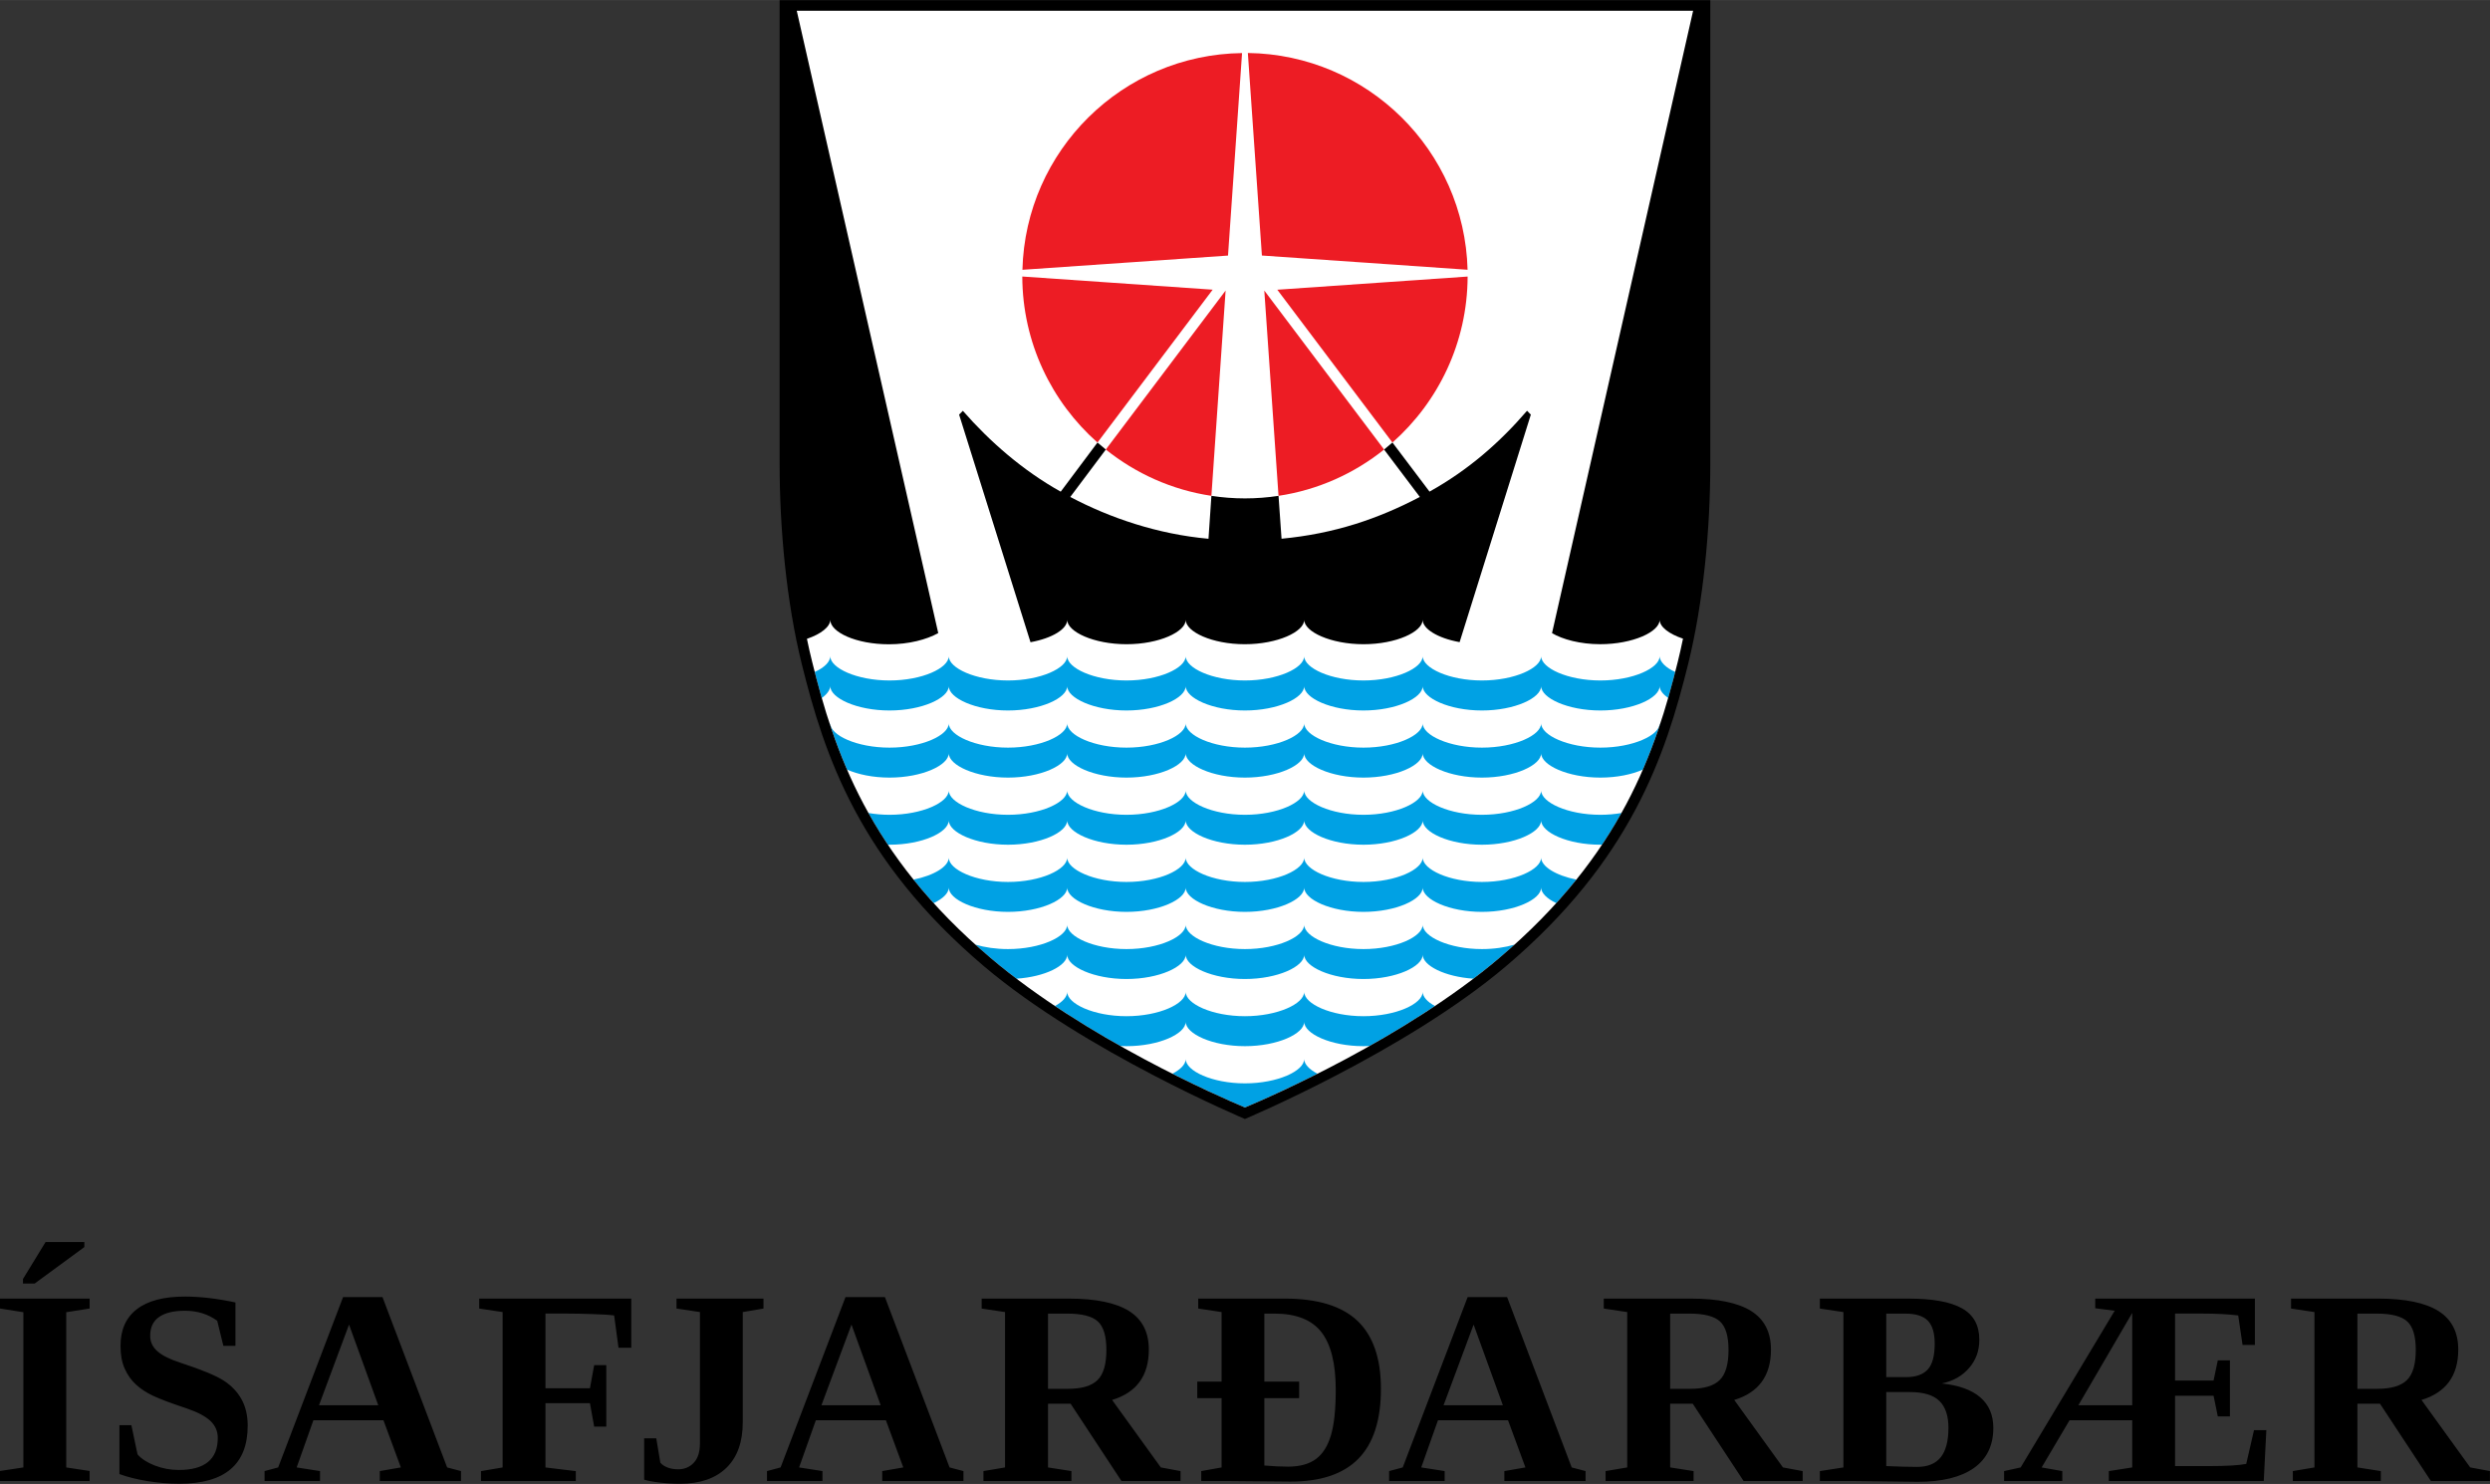 <svg version="1.2" xmlns="http://www.w3.org/2000/svg" viewBox="0 0 5262 3136" width="2000" height="1192">
	<rect x="0" y="0" width="5262" height="3136" fill="#333333" stroke="none"/>
	<style>
		.s0 { fill: #000000 } 
		.s1 { fill: #ffffff } 
		.s2 { fill: #ed1c24 } 
		.s3 { fill: #00a1e4 } 
	</style>
	<path id="Path 359" fill-rule="evenodd" class="s0" d="m48.57 2712.42v-9.59l47.74-78.07h81.94v10.6l-104.98 77.06zm91.43 388.66l49.4 7.47v21.2h-189.4v-21.2l49.4-7.47v-328.02l-49.4-7.83v-20.92h189.4v20.92l-49.4 7.83zm112.39-89.39h25.25l13 61.75c8.02 9.4 20.18 17.24 36.5 23.6q24.33 9.4 50.6 9.4c55.02 0 82.49-22.58 82.49-67.74 0-14.2-5.26-26.18-15.67-36.04-10.42-9.68-26.91-18.43-49.31-26.08-33-10.97-56.68-19.82-71.15-26.64-14.47-6.73-26.73-14.75-36.69-23.96q-14.93-13.69-23.78-33.46c-5.99-13.18-8.94-29.31-8.94-48.39 0-34.01 11.52-59.81 34.57-77.51 23.13-17.79 56.96-26.64 101.38-26.64 32.17 0 67.84 4.15 106.91 12.45v91.7h-25.53l-12.99-52.99c-19.54-14.2-42.31-21.2-68.39-21.2-23.59 0-41.66 4.33-54.29 13.08-12.72 8.67-18.98 22.03-18.98 40.01 0 12.9 5.25 23.87 15.76 32.99 10.6 9.03 27 17.14 49.49 24.24 43.87 14.38 74.01 26.91 90.42 37.51 16.31 10.69 28.85 23.78 37.51 39.54 8.57 15.67 12.9 34.2 12.9 55.49 0 81.75-48.2 122.76-144.61 122.76-22.02 0-44.51-1.93-67.37-5.62-22.95-3.78-42.58-8.75-59.08-14.84zm423.93 97.08v21.01h-117.23v-21.01l28.75-7.74 137.15-359.92h83.32l136.59 359.92 29.31 7.74v21.01h-171.62v-21.01l44.52-7.74-36.78-99.73h-148.02l-35.39 99.73zm61.29-309.59l-63.5 170.51h125.26zm415.08 166.16v135.76l64.14 7.74v20.93h-200.37v-20.93l45.72-7.74v-328.39l-49.5-7.46v-20.93h321.39v103.78h-27l-9.22-68.2c-9.31-1.29-24.89-2.3-46.54-2.95-21.66-0.74-38.71-1.01-51.16-1.01h-47.46v157.79h94.01l8.94-48.85h25.62v129.95h-25.62l-8.94-49.49zm326.44-192.62l-49.49-7.47v-21.01h183.78v21.01l-43.78 7.47v232.81c0 41.66-11.43 73.74-34.47 96.23-23.04 22.49-55.76 33.82-98.25 33.82-14.38 0-28.57-0.83-42.4-2.49-13.91-1.56-24.97-3.68-33.27-6.17v-87.38h25.62l8.58 51.43c3.68 4.43 8.84 7.84 15.57 10.33 6.64 2.58 14.1 3.68 22.12 3.68 13.27 0 24.24-4.51 32.91-13.73 8.75-9.22 13.08-22.77 13.08-40.74zm258.96 336.05v21.01h-117.23v-21.01l28.75-7.74 137.15-359.92h83.32l136.59 359.92 29.31 7.74v21.01h-171.62v-21.01l44.52-7.74-36.77-99.73h-148.02l-35.4 99.73zm61.3-309.59l-63.51 170.51h125.26zm415.36 167.29v134.57l49.41 7.74v21.01h-185.9v-21.01l45.62-7.74v-328.3l-49.4-7.47v-21.01h184.24c56.77 0 99.08 8.75 127.1 26.17 27.92 17.51 41.93 44.7 41.93 81.66 0 55.21-25.9 90.7-77.6 106.36l102.95 142.59 41.66 7.74v21.01h-124.8l-107.46-163.32zm123.32-113.82c0-28.76-5.89-48.67-17.78-59.91-11.89-11.15-33.64-16.78-65.26-16.78h-40.28v158.99h41.66c29.59 0 50.51-6.17 62.95-18.52 12.54-12.17 18.71-33.46 18.71-63.78zm377.14-108.39q103.82 0 153.45 47c33 31.43 49.59 79.17 49.59 143.69 0 65.99-15.85 115.3-47.47 147.56-31.61 32.35-79.44 48.48-143.41 48.48l-129.12-1.2h-59.73v-21.01l43.04-7.74v-146.37h-51.43v-35.02h51.43v-146.91l-49.4-7.47v-21.01zm107.55 192.9c0-55.57-10.13-96.31-30.5-122.3-20.28-25.9-53.37-38.9-99.17-38.9h-21.2v143.69h73.55v35.02h-73.55v142.31c18.43 1.57 35.02 2.4 49.95 2.4 24.98 0 44.61-5.44 59.08-16.13 14.47-10.69 25.07-27.56 31.8-50.51 6.73-22.86 10.04-54.75 10.04-95.58zm230.15 171.61v21.01h-117.32v-21.01l28.75-7.74 137.15-359.92h83.41l136.5 359.92 29.31 7.74v21.01h-171.62v-21.01l44.52-7.74-36.78-99.73h-148.02l-35.39 99.73zm61.2-309.59l-63.5 170.51h125.35zm415.37 167.29v134.57l49.5 7.74v21.01h-186v-21.01l45.72-7.74v-328.3l-49.5-7.47v-21.01h184.25c56.77 0 99.08 8.75 127.09 26.17 27.93 17.51 41.94 44.7 41.94 81.66 0 55.21-25.9 90.7-77.6 106.36l102.95 142.59 41.66 7.74v21.01h-124.8l-107.46-163.32zm123.32-113.82c0-28.76-5.9-48.67-17.79-59.91-11.89-11.15-33.64-16.78-65.25-16.78h-40.28v158.99h41.66c29.59 0 50.51-6.17 62.95-18.52 12.54-12.17 18.71-33.46 18.71-63.78zm193.05 277.15v-21.01l49.77-7.74v-328.3l-49.77-7.47v-21.01h187.19c51.15 0 88.94 6.82 113.27 20.64 24.33 13.64 36.5 35.76 36.5 66.46 0 23.04-7.19 42.85-21.57 59.54-14.38 16.68-33.64 27.65-57.79 32.71 35.86 3.69 62.95 13.46 81.3 29.22 18.43 15.85 27.65 37.33 27.65 64.52 0 37.42-13.83 65.81-41.39 85.16-27.65 19.36-67.19 28.94-118.71 28.94l-131.06-1.66zm242.67-290.42c0-22.39-4.88-38.61-14.56-48.48q-14.52-14.93-47.83-14.93h-40v134.2h42.3c20.46 0 35.58-5.44 45.44-16.13 9.77-10.69 14.65-28.85 14.65-54.66zm29.04 177.98c0-25.44-6.36-44.43-19.18-56.87-12.71-12.44-33.54-18.71-62.48-18.71h-49.77v156.41c27.65 1.2 49.4 1.75 65.25 1.75 22.49 0 39.08-6.91 49.95-20.46 10.79-13.64 16.23-34.29 16.23-62.12zm351.33-247.43l-41.11-5.26v-20.37h337.42v97.98h-26.08l-9.22-62.4c-21.47-2.67-46.82-3.96-75.94-3.96h-57.51v141.47h81.38l8.94-42.58h25.62v118.44h-25.62l-8.94-43.69h-81.38v148.67h70.5c37.88 0 64.52-1.57 79.91-4.61l16.41-71.34h26.08l-5.44 107.47h-327.37v-20.93l49.4-7.74v-99.72h-132.45l-58.98 99.72 43.68 7.74v20.93h-123.04v-20.93l35.02-7.74zm37.05 199.72v-195.12l-113.83 195.12zm475.89-3.18v134.57l49.4 7.74v21.01h-185.9v-21.01l45.72-7.74v-328.3l-49.5-7.47v-21.01h184.34c56.68 0 99.08 8.75 127 26.17 27.93 17.51 42.03 44.7 42.03 81.66 0 55.21-25.99 90.7-77.7 106.36l102.96 142.59 41.65 7.74v21.01h-124.7l-107.56-163.32zm123.32-113.82c0-28.76-5.9-48.67-17.79-59.91-11.89-11.15-33.64-16.78-65.25-16.78h-40.28v158.99h41.66c29.59 0 50.51-6.17 63.04-18.52 12.45-12.17 18.62-33.46 18.62-63.78z"/>
	<path id="Path 360" class="s1" d="m3603.8 10.95v969.32c0 147.93-17.05 301.39-46.73 421.21-47.01 189.4-118.99 409.95-381.3 632.26-197.14 167.1-505.9 302.59-544.89 319.45-38.99-16.86-347.65-152.26-544.8-319.45-262.31-222.31-334.38-442.86-381.29-632.26-29.77-119.82-46.73-273.28-46.73-421.21v-969.32z"/>
	<path id="Path 361" fill-rule="evenodd" class="s2" d="m2701.83 1047.78l-30.05-433.73h0.1l253.09 335.85c-63.14 50.6-139.54 85.35-223.14 97.88zm-2.58-435.58l402.22-27.83c-0.56 139.63-61.85 264.89-158.9 350.79zm-109.22 1.75l-30.04 433.83c-83.6-12.53-160.01-47.28-223.14-97.88zm47.01-502.03c252.9 3.23 457.7 206.09 464.33 458.07l-434.65-30.05zm-74.38 500.19l-243.41 323.05c-97.06-85.9-158.44-211.16-158.9-350.88zm32.44-72.07l-434.47 30.04c6.54-252.07 211.24-454.75 464.15-457.98z"/>
	<path id="Path 362" fill-rule="evenodd" class="s3" d="m3331.33 1858.8c-13.27 16.5-27.46 33.09-42.58 49.68-19.72-9.4-31.89-21.29-31.89-32.9 0 25.16-56.04 51.42-125.16 51.42-69.13 0-125.16-26.26-125.16-51.42 0 25.16-56.13 51.42-125.26 51.42-69.12 0-125.16-26.26-125.16-51.42 0 25.16-56.13 51.42-125.26 51.42-69.12 0-125.16-26.26-125.16-51.42 0 25.16-56.04 51.42-125.16 51.42-69.13 0-125.26-26.26-125.26-51.42 0 25.16-56.04 51.42-125.16 51.42-69.13 0-125.16-26.26-125.16-51.42 0 11.61-12.17 23.5-31.89 32.9-15.12-16.59-29.31-33.18-42.68-49.68 43.88-8.75 74.57-27.93 74.57-46.54 0 25.16 56.03 51.52 125.16 51.52 69.12 0 125.16-26.36 125.16-51.52 0 25.16 56.13 51.52 125.26 51.52 69.12 0 125.16-26.36 125.16-51.52 0 25.16 56.04 51.52 125.16 51.52 69.13 0 125.26-26.36 125.26-51.52 0 25.16 56.04 51.52 125.16 51.52 69.13 0 125.26-26.36 125.26-51.52 0 25.16 56.03 51.52 125.16 51.52 69.12 0 125.16-26.36 125.16-51.52 0 18.61 30.69 37.79 74.47 46.54zm-298.89 267.1c-46.36 30.88-93.28 59.26-138.16 84.52-4.24 0.18-8.57 0.37-13 0.37-69.12 0-125.16-26.27-125.16-51.43 0 25.16-56.13 51.43-125.26 51.43-69.12 0-125.16-26.27-125.16-51.43 0 25.16-56.04 51.43-125.16 51.43-4.43 0-8.76-0.19-13-0.37-44.88-25.26-91.89-53.64-138.16-84.52 16.23-8.75 25.9-19.45 25.9-29.86 0 25.16 56.13 51.43 125.26 51.43 69.12 0 125.16-26.27 125.16-51.43 0 25.16 56.04 51.43 125.16 51.43 69.13 0 125.26-26.27 125.26-51.43 0 25.16 56.04 51.43 125.16 51.43 69.13 0 125.26-26.27 125.26-51.43 0 10.41 9.67 21.11 25.9 29.86zm-248.21 143.14c-73.92 37.23-131.52 62.21-153.37 71.33-21.75-9.12-79.35-34.1-153.36-71.33 17.6-9.13 28.2-20.19 28.2-31.06 0 25.16 56.04 51.43 125.16 51.43 69.13 0 125.26-26.27 125.26-51.43 0 10.87 10.6 21.93 28.11 31.06zm347.47-263.42c25.44 0 49.03-3.59 68.85-9.4-10.6 9.59-21.29 18.99-32.44 28.48-17.61 14.93-35.86 29.4-54.38 43.5-60.65-4.05-107.19-27.74-107.19-50.69 0 25.07-56.13 51.34-125.26 51.34-69.12 0-125.16-26.27-125.16-51.34 0 25.07-56.13 51.34-125.26 51.34-69.12 0-125.16-26.27-125.16-51.34 0 25.07-56.04 51.34-125.16 51.34-69.13 0-125.26-26.27-125.26-51.34 0 22.95-46.54 46.64-107.19 50.69-18.62-14.1-36.86-28.57-54.38-43.5-11.24-9.49-21.93-18.89-32.44-28.48 19.82 5.81 43.41 9.4 68.85 9.4 69.12 0 125.16-26.36 125.16-51.43 0 25.07 56.13 51.43 125.26 51.43 69.12 0 125.16-26.36 125.16-51.43 0 25.07 56.04 51.43 125.16 51.43 69.13 0 125.26-26.36 125.26-51.43 0 25.07 56.04 51.43 125.16 51.43 69.13 0 125.26-26.36 125.26-51.43 0 25.07 56.03 51.43 125.16 51.43zm250.32-283.78c15.77 0 30.7-1.47 44.61-3.78-12.35 22.12-26.08 44.52-41.1 67.01h-3.51c-69.12 0-125.16-26.18-125.16-51.43 0 25.25-56.04 51.43-125.16 51.43-69.13 0-125.16-26.18-125.16-51.43 0 25.25-56.13 51.43-125.26 51.43-69.12 0-125.16-26.18-125.16-51.43 0 25.25-56.13 51.43-125.26 51.43-69.12 0-125.16-26.18-125.16-51.43 0 25.25-56.04 51.43-125.16 51.43-69.13 0-125.26-26.18-125.26-51.43 0 25.25-56.04 51.43-125.16 51.43-69.13 0-125.16-26.18-125.16-51.43 0 25.25-56.04 51.43-125.17 51.43h-3.5c-15.02-22.49-28.75-44.89-41.1-67.01 13.91 2.31 28.84 3.78 44.6 3.78 69.13 0 125.17-26.36 125.17-51.43 0 25.07 56.03 51.43 125.16 51.43 69.12 0 125.16-26.36 125.16-51.43 0 25.07 56.13 51.43 125.26 51.43 69.12 0 125.16-26.36 125.16-51.43 0 25.07 56.04 51.43 125.16 51.43 69.13 0 125.26-26.36 125.26-51.43 0 25.07 56.04 51.43 125.16 51.43 69.13 0 125.26-26.36 125.26-51.43 0 25.07 56.03 51.43 125.16 51.43 69.12 0 125.16-26.36 125.16-51.43 0 25.07 56.04 51.43 125.16 51.43zm158.16-301.94c-4.6 18.07-9.58 36.5-14.84 55.03-9.77-6.73-18.06-15.58-18.06-25.07 0 25.25-56.04 51.52-125.26 51.52-69.12 0-125.16-26.27-125.16-51.52 0 25.25-56.04 51.52-125.16 51.52-69.13 0-125.16-26.27-125.16-51.52 0 25.25-56.13 51.52-125.26 51.52-69.12 0-125.16-26.27-125.16-51.52 0 25.25-56.13 51.52-125.26 51.52-69.12 0-125.16-26.27-125.16-51.52 0 25.25-56.04 51.52-125.16 51.52-69.13 0-125.26-26.27-125.26-51.52 0 25.25-56.04 51.52-125.16 51.52-69.13 0-125.16-26.27-125.16-51.52 0 25.25-56.04 51.52-125.17 51.52-69.21 0-125.25-26.27-125.25-51.52 0 8.11-7.65 18.15-18.07 25.16-4.51-16.04-8.84-31.89-12.9-47.56-0.55-2.58-1.11-5.07-1.75-7.47 20.46-9.31 32.72-21.56 32.72-33.36 0 25.07 56.04 51.34 125.25 51.34 69.13 0 125.17-26.27 125.17-51.34 0 25.07 56.03 51.34 125.16 51.34 69.12 0 125.16-26.27 125.16-51.34 0 25.07 56.13 51.34 125.26 51.34 69.12 0 125.16-26.27 125.16-51.34 0 25.07 56.04 51.34 125.16 51.34 69.13 0 125.26-26.27 125.26-51.34 0 25.07 56.04 51.34 125.16 51.34 69.13 0 125.26-26.27 125.26-51.34 0 25.07 56.03 51.34 125.16 51.34 69.12 0 125.16-26.27 125.16-51.34 0 25.07 56.04 51.34 125.16 51.34 69.22 0 125.26-26.27 125.26-51.34 0 11.8 13.82 25.07 32.9 33.27zm-32.9 108.67c0 1.1 0.18 2.21 0.46 3.31-10.32 30.97-22.03 62.49-35.85 94.38-22.77 10.14-54.57 16.96-89.87 16.96-69.12 0-125.16-26.27-125.16-51.43 0 25.16-56.04 51.43-125.16 51.43-69.13 0-125.16-26.27-125.16-51.43 0 25.16-56.13 51.43-125.26 51.43-69.12 0-125.16-26.27-125.16-51.43 0 25.16-56.13 51.43-125.26 51.43-69.12 0-125.16-26.27-125.16-51.43 0 25.16-56.04 51.43-125.16 51.43-69.13 0-125.26-26.27-125.26-51.43 0 25.16-56.04 51.43-125.16 51.43-69.13 0-125.16-26.27-125.16-51.43 0 25.16-56.04 51.43-125.17 51.43-35.3 0-67.09-6.82-89.86-16.96-13.82-31.89-25.53-63.41-35.85-94.38 0.27-1.1 0.46-2.21 0.46-3.31 0 25.07 56.04 51.33 125.25 51.33 69.13 0 125.17-26.26 125.17-51.33 0 25.07 56.03 51.33 125.16 51.33 69.12 0 125.16-26.26 125.16-51.33 0 25.07 56.13 51.33 125.26 51.33 69.12 0 125.16-26.26 125.16-51.33 0 25.07 56.04 51.33 125.16 51.33 69.13 0 125.26-26.26 125.26-51.33 0 25.07 56.04 51.33 125.16 51.33 69.13 0 125.26-26.26 125.26-51.33 0 25.07 56.03 51.33 125.16 51.33 69.12 0 125.16-26.26 125.16-51.33 0 25.07 56.04 51.33 125.16 51.33 69.22 0 125.26-26.26 125.26-51.33zm-500.74 0z"/>
	<path id="Path 363" class="s0" d="m3227.03 867.99c-57.7 67.1-124.15 125.26-206.09 170.88l-78.34-103.78c-5.81 5.07-11.71 10.05-17.7 14.84l75.58 100.19c-87.83 46.08-180.28 77.69-292.26 88.29l-6.36-90.6c-23.13 3.5-46.82 5.35-70.97 5.35-24.05 0-47.74-1.85-70.88-5.35l-6.17 90.69c-107.38-9.67-208.39-44.05-292.08-88.38l75.12-100.19c-5.99-4.79-11.89-9.77-17.61-14.84l-77.69 103.87c-80.46-44.88-150.33-106.26-206.83-170.87l-7.92 8.02 150.88 481.01c46.36-8.47 77.6-28.01 77.6-47.28 0 25.16 56.22 51.52 125.35 51.52 69.12 0 125.07-26.36 125.07-51.52 0 25.16 55.67 51.52 124.79 51.52 69.22 0 125.63-26.36 125.63-51.52 0 25.16 56.13 51.52 125.25 51.52 69.13 0 124.89-26.36 125.07-51.52-0.18 18.71 31.52 38.81 78.07 47.1l150.51-480.83z"/>
	<path id="Path 364" fill-rule="evenodd" class="s0" d="m3614.29 0.39v979.83c0 135.57-14.28 291.61-47 423.78-47.38 190.97-120.1 413.46-384.71 637.8-213.46 180.83-551.71 322.86-551.71 322.86 0 0-338.16-142.03-551.62-322.86-264.61-224.34-337.33-446.83-384.7-637.8-32.82-132.17-47.01-288.21-47.01-423.78v-979.83zm-36.31 22.3h-1894.22l298.99 1315.14c-24.51 13.73-62.21 23.68-104.33 23.68-69.13 0-123.87-25.62-123.87-51.7 0 14.65-19.63 30.14-49.31 40.18 3.41 16.5 7.09 32.72 11.06 48.57 46.54 187.56 117.79 406.09 377.42 626.09 200.28 169.78 482.13 292.63 537.15 315.77 55.12-23.14 336.96-145.99 537.24-315.77 259.55-220 330.88-438.53 377.43-626.09q5.94-23.92 11.06-48.94c-29.68-9.95-49.31-24.97-49.31-39.81 0 25.25-56.59 51.52-125.72 51.52-42.03 0-79.63-10.14-101.75-23.41z"/>
</svg>